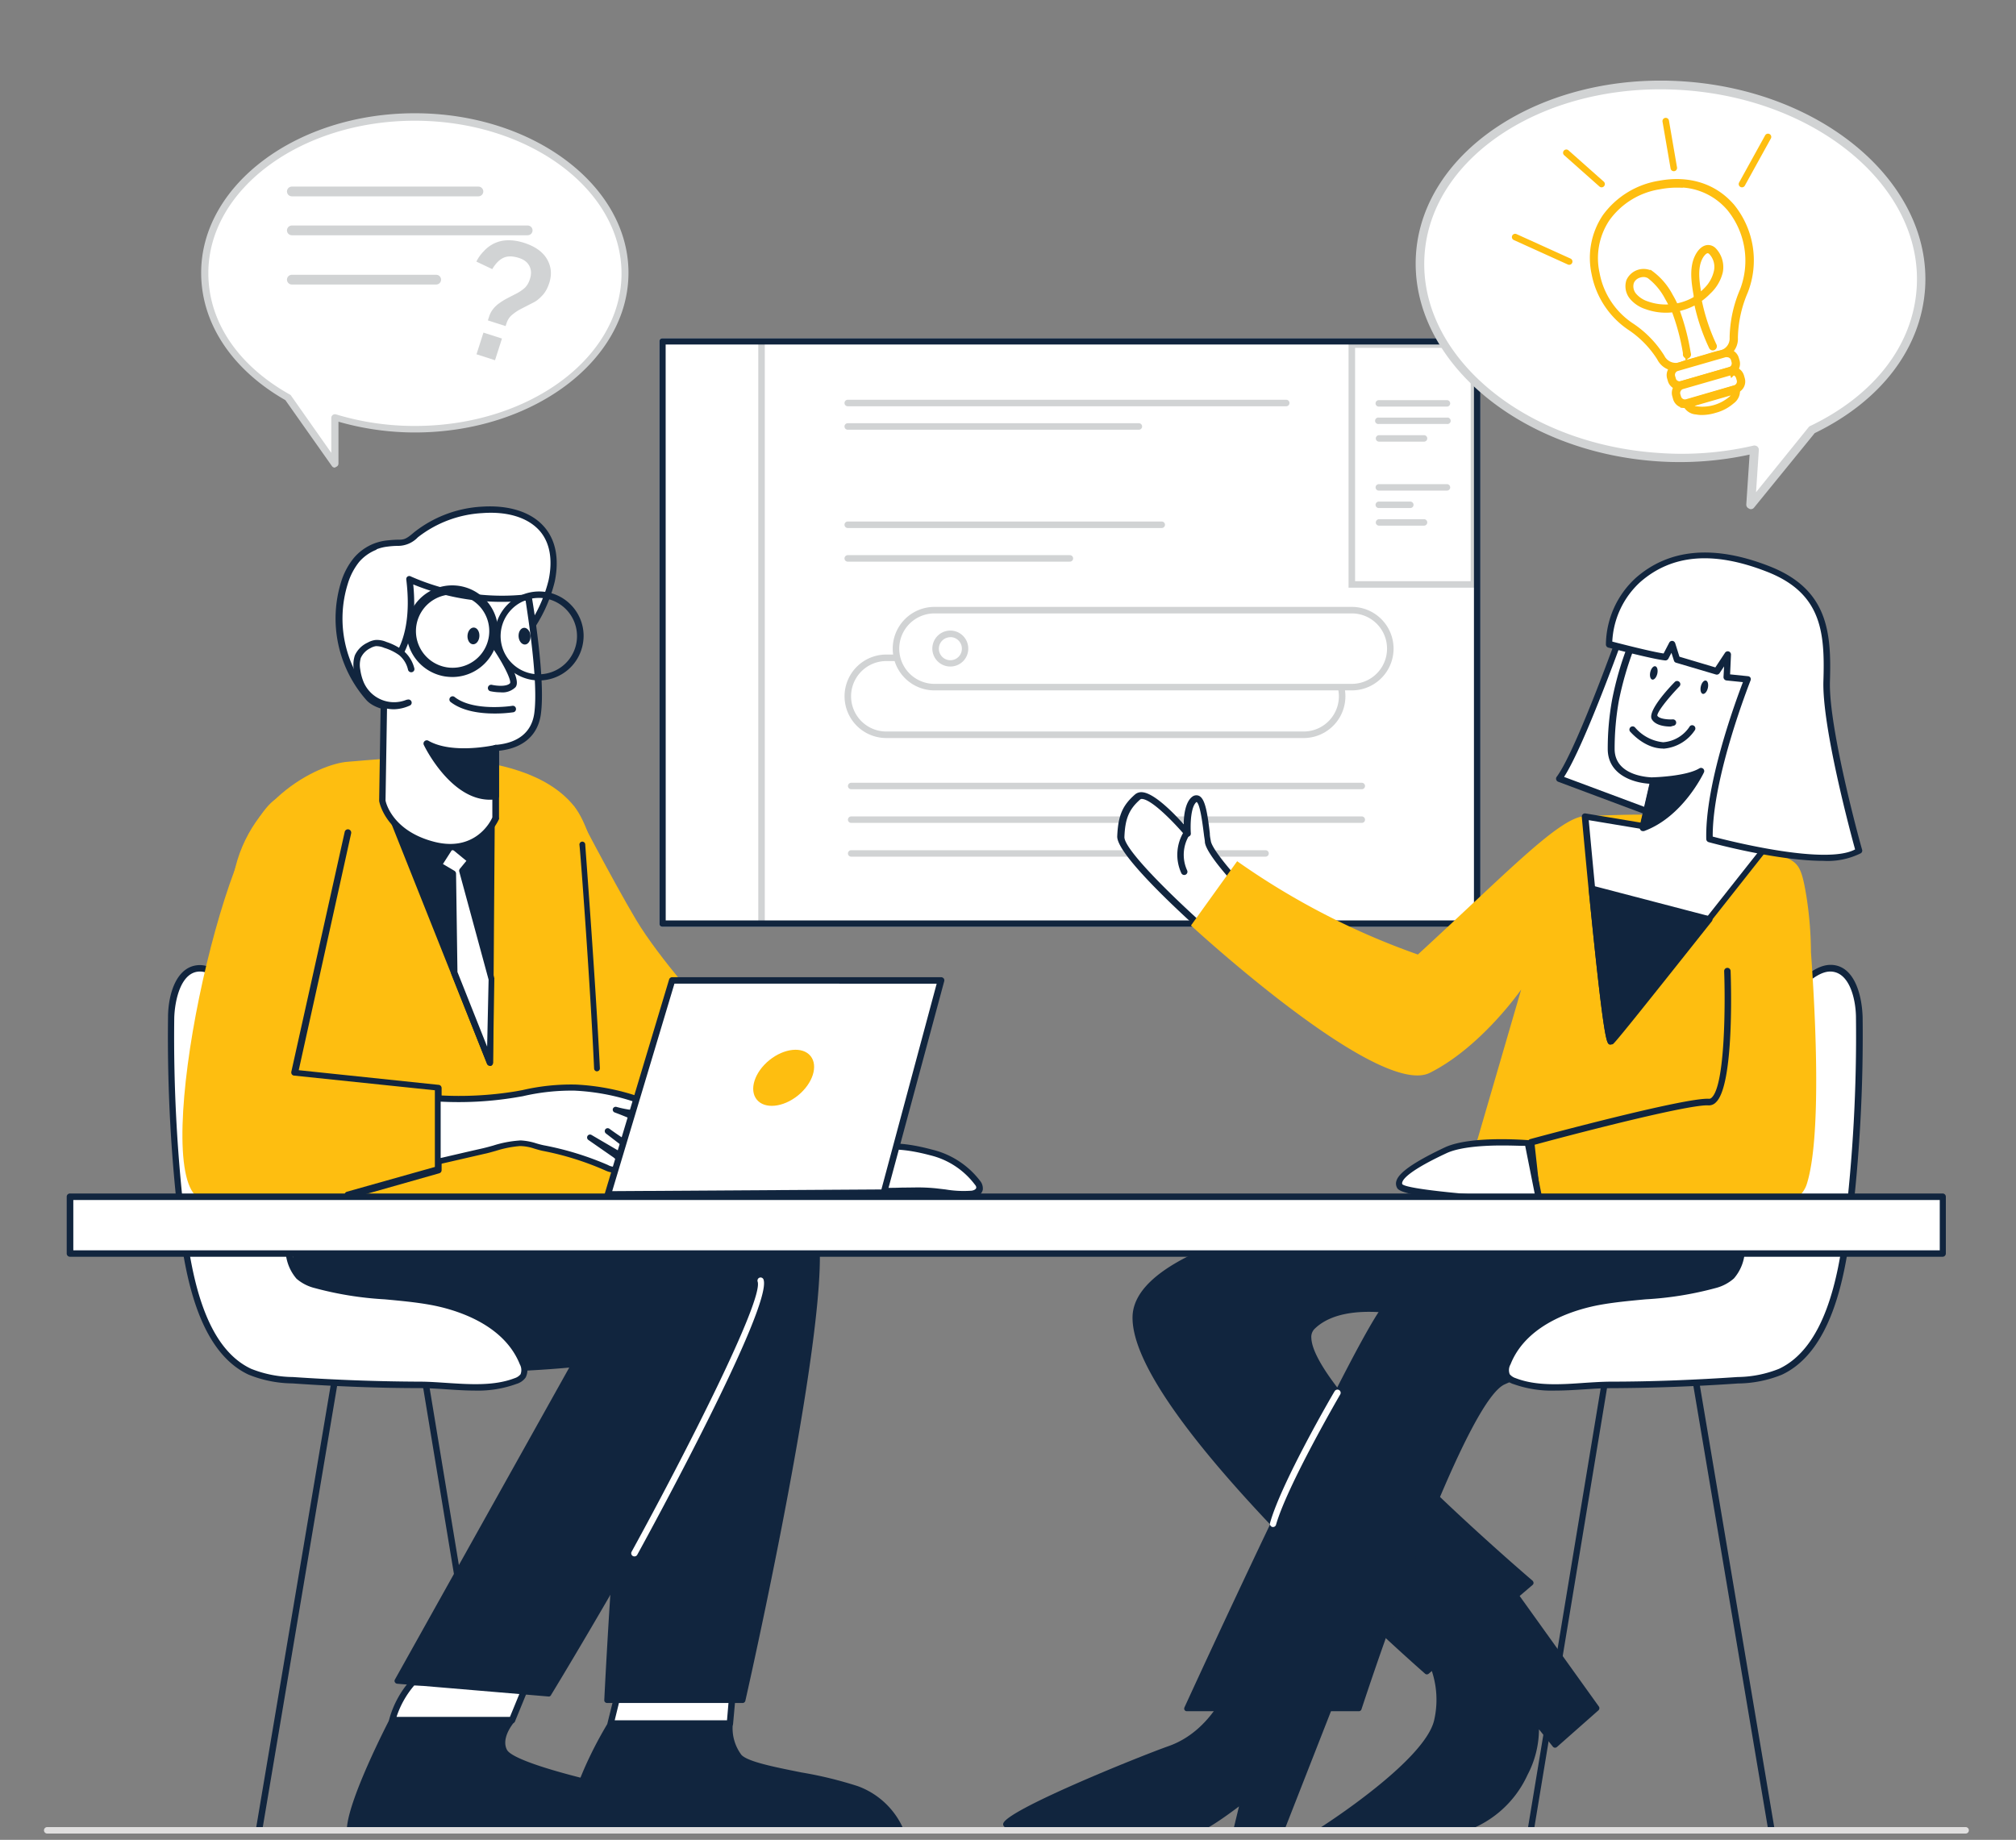 <svg xmlns="http://www.w3.org/2000/svg" fill="none" viewBox="0 0 275 251">
  <rect x="0" y="0" width="275" height="251" fill="#808080" stroke="none"/>
  <g clip-path="url(#q0QawO2kUt9ua)">
    <path d="M201.5 126.45H90.37a.434.434 0 01-.4-.272.434.434 0 01-.03-.168V46.58a.429.429 0 01.43-.44H201.5a.441.441 0 01.44.44V126a.432.432 0 01-.126.318.44.44 0 01-.314.132zm-110.69-.88h-.302V47h.292l.01 78.57z" fill="#fff"/>
    <path d="M201.06 47.01H184.4v32.72h16.66V47.01z" fill="#fff" stroke="#D1D3D4" stroke-width=".89" stroke-miterlimit="10" stroke-linecap="round"/>
    <path d="M103.88 47.01v78.56" stroke="#D1D3D4" stroke-width=".89" stroke-miterlimit="10" stroke-linecap="round"/>
    <path d="M83.32 235.13s-4.8 7.46-5.74 14.57h45.33a10.594 10.594 0 00-6-5.66c-4.54-1.76-14.4-2.57-16-4.39a6.34 6.34 0 01-1.29-4.54l-16.3.02z" fill="#11253E"/>
    <path d="M122.91 250.09H77.58a.384.384 0 01-.299-.128.38.38 0 01-.09-.312C78.13 242.54 83 235 83 234.92a.388.388 0 01.33-.18h16.24a.38.38 0 01.29.13.42.42 0 01.1.3 6.07 6.07 0 001.179 4.24c.88.94 4.57 1.67 8.17 2.39a54.302 54.302 0 017.72 1.88 10.86 10.86 0 016.22 5.88.358.358 0 010 .36.372.372 0 01-.34.17zM78 249.32h44.29a10.37 10.37 0 00-5.53-4.92 53.295 53.295 0 00-7.59-1.84c-4.06-.8-7.57-1.5-8.59-2.64a6.361 6.361 0 01-1.41-4.38H83.53c-.71 1.11-4.53 7.57-5.53 13.78z" fill="#11253E"/>
    <path d="M84.52 230.24l-1.21 4.89H99.6l.52-6.09-15.6 1.2z" fill="#fff"/>
    <path d="M99.57 235.57H83.32a.452.452 0 01-.44-.45v-.1l1.21-4.88a.416.416 0 01.38-.34l15.6-1.2a.447.447 0 01.452.291.45.45 0 01.028.189l-.55 6.08a.449.449 0 01-.43.41zm-15.72-.88h15.32l.44-5.18-14.77 1.14-.99 4.04zm-15.7 15.45a.45.45 0 01-.44-.37L57.19 186.1a.431.431 0 01.35-.5.411.411 0 01.323.064.413.413 0 01.178.276l10.52 63.68a.426.426 0 01-.075.326.426.426 0 01-.286.174l-.05.02zm-32.82 0h-.07a.425.425 0 01-.37-.49L45.61 186a.461.461 0 01.51-.36.432.432 0 01.36.49l-10.72 63.64a.448.448 0 01-.43.37z" fill="#11253E"/>
    <path d="M98 172.35s7.95-9.41 12.55-5.82c4.6 3.59-9.26 65.4-9.26 65.4H82.82s1.88-38.29 4.1-45.61C89.14 179 98 172.35 98 172.35z" fill="#11253E"/>
    <path d="M101.33 232.33H82.82a.403.403 0 01-.29-.12.363.363 0 01-.1-.28c.07-1.57 1.91-38.43 4.12-45.69 2.21-7.26 10.52-13.62 11.23-14.16.61-.72 8.3-9.53 13-5.84 4.7 3.69-7.67 59.43-9.1 65.76a.399.399 0 01-.35.33zm-18.09-.77H101c5.55-24.76 12.59-62.2 9.36-64.71-4.26-3.32-11.94 5.68-12 5.77l-.06.06c-.09.06-8.82 6.68-11 13.77-2.08 6.77-3.88 41-4.09 45.09l.03.02z" fill="#11253E"/>
    <path d="M56.3 229.51a12.898 12.898 0 00-2.78 5.16h16.34l2.14-5.16H56.3z" fill="#fff"/>
    <path d="M69.86 235.11H53.52a.444.444 0 01-.34-.17.476.476 0 01-.09-.37 13.306 13.306 0 012.91-5.36.44.44 0 01.33-.14H72a.445.445 0 01.37.19.43.43 0 010 .41l-2.12 5.17a.433.433 0 01-.39.27zm-15.78-.88h15.48l1.76-4.29H56.5a12.557 12.557 0 00-2.41 4.29h-.01z" fill="#11253E"/>
    <path d="M40.22 172s-.63 6.88 6.57 11.76 31.57 2.32 31.57 2.32l-24.13 43.25L74.91 231s29.29-48.3 28.87-56.35c-.42-8.05-12.5-9.54-12.5-9.54H42.45L40.22 172z" fill="#11253E"/>
    <path d="M74.9 231.45l-20.72-1.75a.387.387 0 01-.31-.2.352.352 0 010-.37l23.78-42.56c-4.21.39-24.47 2-31.08-2.47-7.31-4.93-6.74-12-6.74-12.11v-.08l2.23-6.91a.389.389 0 01.37-.27h48.81c.56.07 12.45 1.62 12.89 9.9.43 8.08-27.72 54.59-28.94 56.57a.4.4 0 01-.29.25zM54.85 229l19.85 1.62c2.07-3.43 29.08-48.35 28.68-55.92-.4-7.57-12-9.15-12.15-9.17h-48.5l-2.12 6.58c0 .55-.24 6.86 6.4 11.35 7 4.74 31.05 2.29 31.3 2.27a.378.378 0 01.36.17.43.43 0 010 .41L54.85 229z" fill="#11253E"/>
    <path d="M38.19 148.74c.15 1.13.26 2.26.32 3.38.39 6.31-.27 12.73 1 18.93a5.723 5.723 0 001.33 3c.648.579 1.421 1 2.26 1.23 5 1.56 10.45 1.33 15.65 2.26 5.2.93 10.64 3.51 12.6 8.4a1.57 1.57 0 01-.35 2.19 1.45 1.45 0 01-.62.27c-3.93 1.52-8.88.52-13 .5-5.8 0-11.62-.23-17.41-.63a16.29 16.29 0 01-5.81-1.15c-6.74-3.12-8.48-13.32-9.26-19.72a214.008 214.008 0 01-1.55-28.52c0-2.9 1-6.73 3.9-6.75 2.9-.02 6.79 5.18 8.07 7.51a26.51 26.51 0 012.87 9.1z" fill="#fff"/>
    <path d="M64.85 189.71c-1.33 0-2.68-.09-4-.18-1.32-.09-2.41-.15-3.51-.16-5.79 0-11.66-.24-17.44-.64a16.353 16.353 0 01-6-1.2c-6.63-3.11-8.55-13-9.43-20.11a214.932 214.932 0 01-1.55-28.58c0-3.29 1.19-7.14 4.33-7.18 3.41 0 7.32 5.74 8.43 7.74a26.316 26.316 0 012.86 9.27c.15 1.07.27 2.23.34 3.42.14 2.26.14 4.55.15 6.77a63.47 63.47 0 00.81 12.08 5.37 5.37 0 001.21 2.83 5.156 5.156 0 002.13 1.09 45.86 45.86 0 009.39 1.52c2 .18 4.14.37 6.2.73 3.07.56 10.52 2.5 12.93 8.68a2.439 2.439 0 010 2.14 2.348 2.348 0 01-1.25.87 15.327 15.327 0 01-5.6.91zm-37.57-57.17c-2.64 0-3.44 4-3.51 6.31-.119 9.514.4 19.025 1.55 28.47.88 6.94 2.68 16.49 8.94 19.42 1.808.72 3.734 1.1 5.68 1.12 5.77.39 11.61.61 17.38.63 1.15 0 2.33.09 3.59.17 3.21.21 6.51.43 9.28-.64.32-.095.606-.283.82-.54a1.6 1.6 0 00-.1-1.35c-2.3-5.77-9.35-7.61-12.28-8.13-2-.36-4.11-.55-6.14-.74a46.277 46.277 0 01-9.57-1.54 5.993 5.993 0 01-2.47-1.27 6.202 6.202 0 01-1.45-3.28 63.931 63.931 0 01-.81-12.28c0-2.21 0-4.49-.15-6.72-.07-1.17-.18-2.29-.33-3.35a25.589 25.589 0 00-2.77-9c-1.26-2.28-4.94-7.28-7.66-7.28z" fill="#11253E"/>
    <path d="M127 157.22c2.507.6 4.734 2.04 6.31 4.08a1.19 1.19 0 01.31.88c-.1.48-.69.68-1.18.73-1.59.04-3.18-.07-4.75-.33-3.37-.32-6.79.16-10.15-.27-2.91-.37.4-4.87 1.9-5.51 2-.87 5.49-.13 7.56.42z" fill="#fff"/>
    <path d="M131.51 163.41a21.23 21.23 0 01-2.64-.23c-.41-.05-.83-.11-1.25-.14a41.302 41.302 0 00-4.72-.11 38.004 38.004 0 01-5.44-.16 1.548 1.548 0 01-1.52-1.33c-.25-1.75 2.12-4.52 3.3-5 2.05-.88 5.4-.28 7.89.39a11.662 11.662 0 016.55 4.25 1.634 1.634 0 01.38 1.23c-.13.6-.69 1-1.56 1.07-.329.03-.659.04-.99.03zM124.7 162a24.624 24.624 0 013 .12l1.28.15c1.12.19 2.257.25 3.39.18.37 0 .74-.17.79-.38.05-.21-.12-.39-.24-.54a10.805 10.805 0 00-6.06-3.93c-3.32-.88-5.85-1-7.28-.42-1 .43-3 2.93-2.78 4.1 0 .15.07.48.77.58 1.764.178 3.539.232 5.31.16l1.82-.02z" fill="#11253E"/>
    <path d="M42.45 167.11s-12.28-29-10.88-45.49c1-12.23 11.88-17.44 15.91-17.7 3.73-.24 23.56-2.87 30.78 6 7.22 8.87 6.74 55.76 6.74 55.76l-42.55 1.43z" fill="#FEBE10"/>
    <path d="M67.09 111.52l-.25 33.45-14.19-35.7 14.44 2.25z" fill="#11253E"/>
    <path d="M66.85 145.4a.447.447 0 01-.42-.28l-14.21-35.68a.43.43 0 01.06-.44.415.415 0 01.41-.16l14.44 2.25a.43.43 0 01.36.44L67.25 145a.46.46 0 01-.36.43l-.04-.03zm-13.51-35.58l13.08 32.89.23-30.82-13.31-2.07z" fill="#11253E"/>
    <path d="M78.26 109.9s5.35 10.28 8.5 15.57c3.15 5.29 10 12.86 10 12.86s24.24 8.63 24.4 9.09c.16.46-2.3 8.61-2.3 8.61s-25.43-1.83-29.65-3.82c-4.22-1.99-12.75-11.77-12.75-11.77l1.8-30.54z" fill="#FEBE10"/>
    <path d="M61.59 115.21l-1.79 2.81 1.97 1.17.19 13.5 4.88 12.28.25-11.37-4.07-14.8 1.21-1.42-2.64-2.17z" fill="#fff"/>
    <path d="M66.85 145.4a.454.454 0 01-.42-.28l-4.88-12.28a.382.382 0 010-.15l-.19-13.25-1.76-1a.45.45 0 01-.2-.27.45.45 0 01.05-.34l1.76-2.83a.428.428 0 01.29-.19.47.47 0 01.36.1l2.63 2.09a.441.441 0 010 .62l-1.06 1.25 4 14.57a.28.28 0 010 .13L67.25 145a.456.456 0 01-.36.42l-.04-.02zm-4.45-12.8l4.05 10.19.2-9.14-4-14.73a.439.439 0 01.09-.41l.88-1.07-1.92-1.57-1.28 2 1.57.93a.476.476 0 01.22.37l.19 13.43z" fill="#11253E"/>
    <path d="M51.2 74.57a6.1 6.1 0 011.62-.4c2.2-.26 2.24.21 3.94-1.21a16 16 0 019-3.43c6.32-.42 10.92 2.75 9.49 9.64a20.48 20.48 0 01-3.71 7.58c-3.57 5-8.62 9.44-14.71 9.9-1.76.13-5.19 0-6.51-1.48A16.4 16.4 0 0147 79.52a8.999 8.999 0 011.64-3.15 6.11 6.11 0 012.56-1.8z" fill="#fff"/>
    <path d="M55.73 97.16c-1.61 0-4.46-.22-5.76-1.66a16.84 16.84 0 01-3.44-16.11 9.651 9.651 0 011.76-3.3A6.92 6.92 0 0151 74.16a7.187 7.187 0 011.76-.43c.59-.06 1-.09 1.38-.1.93 0 1.18 0 2.33-1a16.37 16.37 0 019.26-3.51c3.73-.24 6.76.74 8.51 2.76 1.57 1.8 2.07 4.38 1.43 7.47a20.08 20.08 0 01-3.78 7.73c-3.11 4.31-8.25 9.56-15 10.08-.15-.03-.56 0-1.16 0zM51.34 75A6 6 0 0049 76.65a8.82 8.82 0 00-1.56 3 15.91 15.91 0 003.25 15.25c1 1.16 3.92 1.5 6.14 1.34 6.43-.49 11.4-5.56 14.38-9.73a19.15 19.15 0 003.63-7.39c.58-2.8.16-5.12-1.23-6.71C72 70.6 69.22 69.74 65.77 70A15.66 15.66 0 0057 73.3a3.74 3.74 0 01-2.82 1.17c-.438.008-.876.041-1.31.1a6 6 0 00-1.51.37l-.02.06z" fill="#11253E"/>
    <path d="M67.63 102.06v9.54a7 7 0 01-8.48 3.67c-6.24-1.6-7-6.08-7-6.08l.28-17.67S57.09 89.1 55.85 79a31.08 31.08 0 0016.26 2.48s1.91 11 1.23 15.91c-.65 4.69-5.62 4.61-5.71 4.67z" fill="#fff"/>
    <path d="M61.41 116a9.89 9.89 0 01-2.36-.31c-6.45-1.64-7.31-6.24-7.33-6.43L52 91.52a.43.43 0 01.23-.38s4.38-2.46 3.19-12.08a.43.43 0 01.18-.41.43.43 0 01.46 0 30.799 30.799 0 0016 2.41.45.45 0 01.48.36c.08.45 1.91 11.17 1.24 16-.39 2.88-2.42 4.66-5.71 5v9.15a.25.25 0 010 .17 7.425 7.425 0 01-6.66 4.26zm-8.54-24.22l-.28 17.42c0 .09.8 4.15 6.68 5.65 5.47 1.38 7.63-2.69 7.89-3.34v-9.45a.418.418 0 01.17-.34.639.639 0 01.4-.11c3-.28 4.8-1.76 5.15-4.3.58-4.22-.88-13.31-1.18-15.37a31.79 31.79 0 01-15.33-2.21c.84 8.5-2.56 11.41-3.5 12.05z" fill="#11253E"/>
    <path d="M56.1 91.26a4.08 4.08 0 00-1.36-2.2 6.86 6.86 0 00-2.18-1.13 3.14 3.14 0 00-1.32-.26 2.47 2.47 0 00-.87.32 3.18 3.18 0 00-1.54 1.57 3.71 3.71 0 00-.09 1.75c.065.65.216 1.29.45 1.9a5 5 0 006.49 2.66" fill="#fff"/>
    <path d="M53.76 96.76a5.42 5.42 0 01-5-3.34 7.856 7.856 0 01-.49-2 4.191 4.191 0 01.13-2 3.51 3.51 0 011.75-1.75 2.9 2.9 0 011.06-.36 3.25 3.25 0 011.51.27 7.81 7.81 0 012.32 1.21 4.548 4.548 0 011.48 2.39.43.43 0 01-.32.52.45.45 0 01-.54-.32 3.61 3.61 0 00-1.21-2 6.866 6.866 0 00-2.05-1 2.708 2.708 0 00-1.12-.23 2.06 2.06 0 00-.73.26 2.75 2.75 0 00-1.33 1.34 3.372 3.372 0 00-.08 1.58c.078.573.226 1.133.44 1.67a4.512 4.512 0 005.89 2.46h.07a.45.45 0 01.58.23.428.428 0 01-.23.57 5.52 5.52 0 01-2.13.5z" fill="#11253E"/>
    <path d="M67.27 87.81s3.4 4.82 2.64 5.69c-.76.87-3 .36-3 .36" fill="#fff"/>
    <path d="M68.29 94.45a7.057 7.057 0 01-1.44-.16.45.45 0 01.21-.87c.75.17 2.09.27 2.52-.22.19-.43-1-2.85-2.63-5.15a.44.44 0 01.72-.5c1.34 1.9 3.51 5.26 2.63 6.22a2.53 2.53 0 01-2.01.68zm-2.899-7.644c.039-.629-.291-1.16-.738-1.188-.447-.028-.84.46-.879 1.088-.038.628.292 1.16.739 1.188.446.027.84-.46.878-1.088zm6.241 1.119c.446-.031.772-.566.728-1.194-.044-.628-.442-1.111-.888-1.08-.446.031-.772.566-.728 1.194.044.628.442 1.112.888 1.08zM67.43 97.34c-1.87 0-4.34-.29-6-1.6a.44.44 0 01.55-.68c2.58 2.07 7.9 1.24 7.9 1.23a.43.43 0 01.5.37.438.438 0 01-.36.51c-.858.12-1.724.177-2.59.17z" fill="#11253E"/>
    <path d="M73.54 92.83a6.07 6.07 0 116.07-6.07c-.002.335-.032.67-.09 1a6.07 6.07 0 01-5.98 5.07zm0-11.26a5.21 5.21 0 10.87.08 4.276 4.276 0 00-.87-.08z" fill="#11253E"/>
    <path d="M61.75 92.36a7.462 7.462 0 01-1.06-.08 6.25 6.25 0 111.07.08h-.01zm0-11.26a5 5 0 10.88.08 5.497 5.497 0 00-.91-.08h.03zm5.88 20.96s-5.93 1.38-9.43-.62c0 0 3.87 8 9.43 7.16v-6.54z" fill="#11253E"/>
    <path d="M66.81 109.1c-5.32 0-8.85-7.15-9-7.48a.428.428 0 01.1-.5.442.442 0 01.52-.07c3.3 1.9 9.07.6 9.12.58a.438.438 0 01.52.33.38.38 0 010 .1v6.54a.421.421 0 01-.37.43 5.204 5.204 0 01-.89.07zm-7.58-6.73c1.25 2 4.23 6.14 8 5.84v-5.61c-1.4.25-5.08.81-8-.23z" fill="#11253E"/>
    <path d="M37.64 109c-7.35 4.66-17 49.48-10.74 54.31 9.79 7.55 37.33-7.38 37.33-7.38l-2.78-13.15s-21.92.6-22.22-3.9c-.3-4.5 12.74-25.32 11-28.43-1.74-3.11-12.59-1.45-12.59-1.45z" fill="#FEBE10"/>
    <path d="M47.44 163.44a.409.409 0 01-.42-.31.44.44 0 01.3-.55l12-3.38v-10.46l-19.19-2a.44.44 0 01-.32-.17.5.5 0 01-.07-.36l7.28-32.72a.446.446 0 01.364-.345.454.454 0 01.176.005.46.46 0 01.34.54L40.75 146l19.1 2a.439.439 0 01.39.44v11.2a.44.44 0 01-.31.42l-12.37 3.51a.275.275 0 01-.12-.13z" fill="#11253E"/>
    <path d="M94.31 157.51c-.2.45-.87.32-1.3.12l-6.27-2.87a19.01 19.01 0 014 2.63c.24.2.5.47.43.78-.12.53-.88.43-1.38.19a44.84 44.84 0 01-6.87-4.08l4.83 3.72a.739.739 0 01-.74.74 2.16 2.16 0 01-1.12-.39l-5.36-3.18 3.37 2.35c.52.37 1.13 1 .87 1.56-.26.56-1.34.49-2 .17a40.913 40.913 0 00-8.67-2.63 14.448 14.448 0 00-3.2-.66 29.56 29.56 0 00-4.96 1.04l-6.14 1.41v-8.61c3.519.201 7.05.02 10.53-.54a33.73 33.73 0 018.13-.94A31.233 31.233 0 0189 150.75c.13.059.248.14.35.24.32.46-.44.88-1 .88a14.801 14.801 0 01-4.29-.54 40.803 40.803 0 019.69 5.16c.33.26.7.66.56 1.02z" fill="#fff"/>
    <path d="M83.9 160a3.472 3.472 0 01-1.35-.33A39.704 39.704 0 0074 157c-.37-.08-.73-.19-1.08-.29a6.431 6.431 0 00-2-.36 14.854 14.854 0 00-3.3.66c-.52.14-1 .29-1.54.4l-6.08 1.4a.421.421 0 01-.37-.07.398.398 0 01-.17-.3v-8.61a.397.397 0 01.41-.4c3.49.201 6.99.02 10.44-.54l.94-.17a29.28 29.28 0 017.28-.76c3.665.175 7.27.994 10.65 2.42.202.081.381.212.52.38a.75.75 0 01.06.8 1.713 1.713 0 01-1.37.74h-1a41.402 41.402 0 016.61 3.89c.65.46.88 1 .68 1.5a1.004 1.004 0 01-.93.53 2.36 2.36 0 01-.87-.21l-1.88-.88a1.21 1.21 0 01.51 1.14.88.88 0 01-.46.59 1.852 1.852 0 01-.754.088 1.857 1.857 0 01-.726-.218c-.46-.23-.93-.47-1.38-.72a1 1 0 01-.24.62 1.34 1.34 0 01-.88.44 2.652 2.652 0 01-1.33-.45l-.61-.36a1.169 1.169 0 010 1 1.125 1.125 0 01-.64.61 1.687 1.687 0 01-.59.13zM71 155.58a8.329 8.329 0 012.15.4c.33.1.67.19 1 .26a41.196 41.196 0 018.77 2.69 1.93 1.93 0 001.31.22.27.27 0 00.19-.18c.18-.39-.52-.88-.73-1.07l-1.44-1-2-1.39a.41.41 0 01-.1-.55.398.398 0 01.53-.13L86.1 158c.247.209.557.329.88.34a.493.493 0 00.32-.14l-4.65-3.57a.41.41 0 01-.07-.57.402.402 0 01.55-.07 45.935 45.935 0 006.8 4.11c.236.134.514.177.78.12 0-.07 0-.18-.26-.43a19.645 19.645 0 00-3.92-2.63.4.4 0 01-.17-.53.39.39 0 01.52-.19l2.7 1.23 3.57 1.63c.18.093.378.147.58.16.16 0 .18 0 .19-.07 0-.07-.09-.28-.41-.51a40.783 40.783 0 00-9.65-5.11.408.408 0 01-.26-.5.408.408 0 01.5-.26c1.36.381 2.768.559 4.18.53a.879.879 0 00.67-.3l-.19-.08a30.268 30.268 0 00-10.36-2.37 29.214 29.214 0 00-7.09.76l-1 .17c-3.37.555-6.79.746-10.2.57v7.69c1.91-.44 3.77-.88 5.64-1.3.48-.11 1-.25 1.5-.39 1.138-.369 2.317-.6 3.51-.69l.24-.02zm10.44-9.42a.402.402 0 01-.4-.39c-.55-12.05-1.93-30.33-2-30.52a.402.402 0 01.36-.43.403.403 0 01.43.36c0 .19 1.4 18.49 2 30.55a.402.402 0 01-.228.382.382.382 0 01-.152.038l-.01.01zm120.06-19.71H90.37a.434.434 0 01-.4-.272.434.434 0 01-.03-.168V46.58a.429.429 0 01.43-.44H201.5a.441.441 0 01.44.44V126a.432.432 0 01-.126.318.44.44 0 01-.314.132zm-110.69-.88h110.25V47H90.8l.01 78.57z" fill="#11253E"/>
    <path d="M117.15 87.76a2.01 2.01 0 100-4.02 2.01 2.01 0 000 4.02zm10.39-16.61a2.01 2.01 0 100-4.02 2.01 2.01 0 000 4.02zm32.94-10.96a2.01 2.01 0 100-4.02 2.01 2.01 0 000 4.02zm14.97 41.69a2.01 2.01 0 10.001-4.019 2.01 2.01 0 00-.001 4.019zm-31.58-9.38a2.01 2.01 0 100-4.02 2.01 2.01 0 000 4.02z" fill="#fff"/>
    <path d="M197.38 55.47h-9.3a.438.438 0 01-.44-.44.438.438 0 01.44-.44h9.3a.441.441 0 01.311.751.442.442 0 01-.311.13zm0 2.37h-9.3a.438.438 0 01-.506-.435.447.447 0 01.153-.334.442.442 0 01.353-.1h9.3a.442.442 0 01.507.434.435.435 0 01-.319.423.442.442 0 01-.188.012zm-3.13 2.41h-6.14a.438.438 0 01-.308-.748.45.45 0 01.308-.132h6.14a.438.438 0 01.44.44.438.438 0 01-.44.44zm3.13 6.68h-9.3a.438.438 0 01-.309-.748.452.452 0 01.309-.132h9.3a.442.442 0 01.44.44.442.442 0 01-.44.44zm-5 2.38h-4.3a.438.438 0 01-.44-.44.438.438 0 01.44-.44h4.3a.442.442 0 01.44.44.443.443 0 01-.44.44zm1.87 2.4h-6.14a.438.438 0 01-.44-.44.462.462 0 01.44-.44h6.14a.438.438 0 01.44.44.438.438 0 01-.44.44zm-8.49 35.96h-69.65a.436.436 0 01-.311-.129.436.436 0 010-.622.436.436 0 01.311-.129h69.65c.117 0 .229.046.311.129a.436.436 0 010 .622.436.436 0 01-.311.129zm0 4.59h-69.65a.438.438 0 01-.311-.751.436.436 0 01.311-.129h69.65c.117 0 .229.046.311.129a.436.436 0 01.129.311.43.43 0 01-.44.44zm-13.13 4.61h-56.52a.436.436 0 01-.311-.129.436.436 0 010-.622.436.436 0 01.311-.129h56.52c.117 0 .229.046.311.129a.436.436 0 010 .622.436.436 0 01-.311.129z" fill="#D1D3D4"/>
    <path d="M208.81 250.14h-.07a.443.443 0 01-.36-.5L218.91 186a.43.43 0 01.48-.36.422.422 0 01.36.47l-10.53 63.68a.439.439 0 01-.41.35zm32.84 0a.432.432 0 01-.43-.37l-10.73-63.67a.428.428 0 01.36-.5.45.45 0 01.51.35l10.72 63.67a.433.433 0 01-.074.33.446.446 0 01-.286.18l-.07.01z" fill="#11253E"/>
    <path d="M194.19 224.73a13.281 13.281 0 011.85 9.94c-1.2 5.82-15.78 15-15.78 15H199a14.233 14.233 0 009-7.71c2.91-6.35.8-8.06.8-8.06l3.32 4.11 5.65-5-11.71-16.34-11.87 8.06z" fill="#11253E"/>
    <path d="M180.26 250.09a.377.377 0 01-.37-.28.377.377 0 01.16-.44c.15-.09 14.44-9.18 15.6-14.78a12.45 12.45 0 00-1.58-9.28 2.701 2.701 0 01-.25-.48.42.42 0 01.15-.45l11.89-8a.368.368 0 01.283-.065.389.389 0 01.247.155l11.71 16.34a.4.4 0 01-.06.52l-5.66 5a.422.422 0 01-.28.1.4.4 0 01-.27-.14l-1.9-2.37a13.47 13.47 0 01-1.57 6.23 14.472 14.472 0 01-9.3 7.93l-18.8.01zm1.29-.77H199a14.09 14.09 0 008.68-7.5c2.19-4.75 1.46-6.76 1.07-7.38l-.22-.27a.378.378 0 010-.54.387.387 0 01.5 0c.123.102.225.228.3.37l2.82 3.5 5.08-4.48L206 217.24l-11.29 7.6.05.08a13.376 13.376 0 011.65 9.8c-1 5.06-11.4 12.3-14.85 14.6h-.01zm.29-17.62l-7.07 18h-6.14l1-4.28s-5.48 4.46-6.85 4.28c-1.37-.18-25.54.35-25.54-.87s16-8 22.31-10.28c6.31-2.28 8.54-8.92 8.54-8.92l13.75 2.07z" fill="#11253E"/>
    <path d="M162.82 250.09h-.1c-.35-.05-2.55-.05-5.32 0-12.65 0-19.65-.1-20.4-.88a.445.445 0 01-.16-.36c0-1.75 18.76-9.3 22.57-10.64 6.05-2.14 8.28-8.61 8.3-8.68a.384.384 0 01.43-.25l13.77 2.05a.367.367 0 01.275.194.362.362 0 01-.005.336l-7.05 18a.386.386 0 01-.36.25h-6.14a.391.391 0 01-.39-.39.272.272 0 010-.09l.77-3.19c-1.7 1.27-4.92 3.65-6.19 3.65zm-2.84-.83c1.64 0 2.56 0 2.83.05.82.13 4.34-2.4 6.56-4.2a.388.388 0 01.46 0 .41.41 0 01.17.42l-.88 3.8h5.42l6.8-17.3-13-1.94c-.53 1.38-3 6.84-8.67 8.85-6.52 2.3-20.17 8.24-21.92 9.82 2 .58 13.82.56 19.64.54l2.59-.04zm48.83-87.72s-53.49 4.68-53.93 18.05c-.44 13.37 39.77 48.41 39.77 48.41l14.16-12.11s-34.93-29.7-29.81-34.84c5.12-5.14 17.93-.73 17.93-.73l11.88-18.78z" fill="#11253E"/>
    <path d="M194.65 228.43a.402.402 0 01-.26-.1c-.1-.09-10.17-8.9-20.06-19.23-13.34-13.94-20-23.87-19.84-29.52.43-13.56 52.09-18.23 54.3-18.42a.348.348 0 01.35.19.357.357 0 010 .4l-11.86 18.78a.386.386 0 01-.46.15c-.12 0-12.61-4.26-17.54.65a1.572 1.572 0 00-.4 1.22c.31 7.59 29.87 32.84 30.17 33.09a.49.49 0 01.14.3.368.368 0 01-.14.29l-14.17 12.11a.494.494 0 01-.23.09zM208.07 162c-6.59.64-52.43 5.59-52.81 17.61-.38 12.48 36 44.92 39.39 47.92l13.57-11.6c-3.5-3-29.81-25.8-30.09-33.33a2.306 2.306 0 01.62-1.79c4.88-4.88 16-1.58 18-.93L208.07 162z" fill="#11253E"/>
    <path d="M241 167.38s-3.21 11.87-8.5 13.24c-5.29 1.37-21.39 5.14-27.4 7.9-6.01 2.76-19.72 44.56-19.72 44.56H161.9s21.32-46.49 26.8-54.38c5.48-7.89 16.41-15.41 16.41-15.41l35.89 4.09z" fill="#11253E"/>
    <path d="M185.39 233.45H161.9a.374.374 0 01-.32-.17.399.399 0 010-.37c.87-1.9 21.39-46.63 26.83-54.45 5.44-7.82 16.4-15.41 16.48-15.51a.347.347 0 01.26-.06l35.9 4.11a.373.373 0 01.28.17.399.399 0 010 .32c-.14.49-3.33 12.09-8.77 13.5l-3.45.88c-7.07 1.75-18.91 4.72-23.88 7-4.63 2.12-14.79 29.93-19.52 44.34a.376.376 0 01-.32.24zm-22.88-.77h22.6c1.29-3.89 13.93-41.83 19.83-44.53 5.05-2.3 16.92-5.26 24-7l3.45-.88c4.46-1.15 7.46-10.4 8.1-12.53l-35.3-4c-1.2.88-11.11 7.89-16.19 15.22-5.08 7.33-24.09 48.53-26.51 53.78l.02-.06z" fill="#11253E"/>
    <path d="M238.83 148.74c-.16 1.13-.26 2.26-.33 3.38-.38 6.31.27 12.73-1 18.93a5.805 5.805 0 01-1.33 3 5.693 5.693 0 01-2.31 1.2c-5 1.56-10.44 1.33-15.63 2.26-5.19.93-10.66 3.51-12.61 8.4a2.001 2.001 0 00-.07 1.76c.257.329.604.576 1 .71 3.93 1.52 8.87.52 13 .5 5.813 0 11.62-.21 17.42-.63a16.321 16.321 0 005.81-1.16c6.66-3.12 8.4-13.37 9.18-19.77a214.05 214.05 0 001.57-28.52c0-2.89-1-6.72-3.92-6.75-2.92-.03-6.77 5.18-8.06 7.51a26.426 26.426 0 00-2.72 9.18z" fill="#fff"/>
    <path d="M212.12 189.71a15.514 15.514 0 01-5.65-.88 2.308 2.308 0 01-1.25-.88 2.433 2.433 0 010-2.14c2.46-6.13 9.86-8.12 12.93-8.67 2-.37 4.16-.55 6.2-.74a45.374 45.374 0 009.39-1.51 5.156 5.156 0 002.13-1.09 5.411 5.411 0 001.21-2.83c.653-4.002.917-8.057.79-12.11 0-2.21 0-4.5.15-6.76.07-1.18.19-2.34.34-3.42a26.562 26.562 0 012.9-9.31c1.11-2 5-7.74 8.44-7.74 3.14 0 4.29 3.88 4.38 7.18a215.555 215.555 0 01-1.58 28.62c-.87 7.14-2.79 17-9.43 20.11a16.357 16.357 0 01-6 1.2c-5.78.4-11.65.62-17.44.64-1.12 0-2.29.08-3.51.16-1.22.08-2.68.17-4 .17zm27.14-40.91c-.15 1.06-.25 2.18-.32 3.35-.14 2.22-.14 4.5-.15 6.71a63.813 63.813 0 01-.82 12.27 6.122 6.122 0 01-1.45 3.28 6 6 0 01-2.49 1.31 46.182 46.182 0 01-9.56 1.54c-2 .19-4.12.38-6.14.74-2.92.52-10 2.36-12.28 8.13a1.554 1.554 0 00-.11 1.35c.219.255.507.443.83.54 2.76 1.07 6.08.87 9.28.64 1.25-.08 2.43-.16 3.58-.17 5.77 0 11.62-.24 17.39-.63a15.676 15.676 0 005.65-1.12c6.25-2.93 8.1-12.48 8.94-19.42a214.987 214.987 0 001.56-28.47c0-2.33-.8-6.29-3.51-6.31-2.74 0-6.41 5-7.66 7.29a25.447 25.447 0 00-2.77 9l.03-.03z" fill="#11253E"/>
    <path d="M222.25 83.36s-6.61 18.88-9.54 22.8l17.12 6.42 3.22-30.48-10.8 1.26z" fill="#fff"/>
    <path d="M229.83 113.06h-.15l-17.13-6.41a.45.45 0 01-.26-.58.51.51 0 01.06-.1c2.87-3.84 9.42-22.52 9.48-22.71a.462.462 0 01.37-.29l10.8-1.22a.407.407 0 01.35.12.42.42 0 01.13.36l-3.24 30.42a.446.446 0 01-.21.32.401.401 0 01-.2.09zM213.38 106l16.08 6 3.1-29.36-10 1.13c-.81 2.27-6.29 17.69-9.19 22.19l.01.04z" fill="#11253E"/>
    <path d="M168.76 120.44s-3.84-4.16-4.08-5.65c-.24-1.49-.55-6.69-1.81-5.78-1.26.91-1 4.63-1 4.63s-5.26-6.28-6.78-4.94c-1.52 1.34-2.18 2.63-2.29 5.41-.11 2.78 13.11 14.23 13.11 14.23" fill="#fff"/>
    <path d="M165.94 128.78a.49.49 0 01-.29-.11c-1.37-1.19-13.37-11.72-13.25-14.58.12-2.86.74-4.23 2.43-5.71a1.322 1.322 0 011-.3c1.62.13 4.29 2.85 5.64 4.38 0-1.25.23-3.09 1.18-3.78a.905.905 0 01.88-.12c.81.36 1.14 2 1.5 5.11 0 .44.1.82.14 1.08.16 1 2.52 3.85 4 5.42a.44.44 0 01-.14.714.423.423 0 01-.33 0 .442.442 0 01-.14-.094c-.41-.43-4-4.29-4.2-5.87 0-.27-.09-.67-.14-1.12-.13-1-.49-4.14-1-4.39-.77.59-.87 2.93-.78 4.27a.42.42 0 01-.27.44.422.422 0 01-.5-.12c-1.12-1.34-4.38-4.85-5.85-5a.356.356 0 00-.3.08c-1.51 1.32-2.05 2.63-2.14 5.1-.07 1.84 7.89 9.49 13 13.87a.447.447 0 010 .63.483.483 0 01-.44.1z" fill="#11253E"/>
    <path d="M161.54 119.37a.44.44 0 01-.4-.26 5.996 5.996 0 01.4-5.73.448.448 0 01.62-.1.442.442 0 01.1.61 5.111 5.111 0 00-.32 4.86.442.442 0 01-.22.58.594.594 0 01-.18.04z" fill="#11253E"/>
    <path d="M246.46 161.54c-.56 1.75-2.32 2.89-4.82 3.61-.39 1.43-.63 2.23-.63 2.23l-41.56-4.76L207.5 135s-5.44 7.85-12.46 11.36c-7.02 3.51-32.58-20.1-32.58-20.1l6.3-8.77a100.958 100.958 0 0024.65 12.73c12.19-11.19 19.34-18.75 22.8-18.88 9.37-.35 17.19-.84 24.77 4.13 4 2.63 4.52 1.09 5.45 6.94.38 2.439.58 4.902.6 7.37v.11c.69 9.54 1.41 25.41-.57 31.65z" fill="#FEBE10"/>
    <path d="M236.56 114.75l4.45.74-7.84 9.91c-5.89 7.43-13 16.35-13.39 16.66-.39.31-1.7-11.73-2.63-20.83-.53-5.46-.94-9.85-.94-9.85l7.9 1.32 1.42-6.2s-5.72.06-5.8-4.25a37.262 37.262 0 01.59-6.75c.62-3.73 2.38-7.63 3.51-11.29a9.861 9.861 0 013.16.1s2.3.34 1.83-.39c.34.08 5.89 1.66 12.17 3-1.17 5.58-2.08 11.91-2.18 12.57l-2.25 15.26z" fill="#fff"/>
    <path d="M219.72 142.49a.327.327 0 01-.17 0c-.4-.17-.78-.34-2.85-21.19-.53-5.47-.93-9.86-.93-9.86a.462.462 0 01.14-.36.446.446 0 01.36-.11l7.51 1.25 1.22-5.3c-2.21-.13-5.63-1.21-5.69-4.66-.01-2.29.191-4.577.6-6.83a44.417 44.417 0 012.15-7.43c.46-1.31.94-2.63 1.33-4a.416.416 0 01.35-.3 10.146 10.146 0 013.3.1c.437.07.88.09 1.32.06 0-.1.031-.199.09-.28a.403.403 0 01.45-.17l.37.1c4.18 1.14 8.15 2.11 11.79 2.85a.441.441 0 01.34.52c-1 4.6-1.75 9.75-2.16 12.41l-2.22 15 4 .68a.453.453 0 01.34.27.422.422 0 01-.07.43l-7.82 9.91c-10.82 13.64-13.15 16.51-13.48 16.73a.497.497 0 01-.27.18zm-3-30.6c.12 1.35.46 5 .87 9.28 1.38 13.93 2 18.6 2.33 20.06 1.94-2.31 9.76-12.15 12.89-16.1l7.37-9.33-3.71-.62a.423.423 0 01-.285-.174.428.428 0 01-.075-.326l2.28-15.46c.38-2.63 1.14-7.51 2.07-12-3.5-.74-7.29-1.66-11.27-2.75v.06c-.43.45-1.75.3-2.23.21a9.467 9.467 0 00-2.76-.14c-.37 1.22-.82 2.49-1.25 3.72a44.817 44.817 0 00-2.12 7.26 37.361 37.361 0 00-.58 6.66c.07 3.82 5.13 3.82 5.36 3.82a.54.54 0 01.34.16.478.478 0 01.09.37l-1.43 6.2a.436.436 0 01-.5.33l-7.39-1.23z" fill="#11253E"/>
    <path d="M227.89 99.12c-.65 0-2.06-.11-2.57-1-.51-.89 1.38-3.29 3.14-5.09a.44.44 0 01.62 0 .432.432 0 01.098.479.432.432 0 01-.098.141c-1.69 1.75-3.1 3.6-3 4 .28.45 1.54.53 2.1.49a.44.44 0 01.05.88l-.34.1zm-1.821-7.208c.115-.5-.006-.956-.27-1.016-.263-.06-.57.296-.685.796-.115.501.005.956.269 1.017.264.06.571-.297.686-.797zm6.895 1.95c.115-.5-.005-.956-.269-1.016-.264-.061-.571.296-.686.796-.115.5.006.956.269 1.016.264.06.571-.296.686-.796z" fill="#11253E"/>
    <path d="M227.17 89.66l.87-1.75.65 2.08 5.44 1.61 1.54-2.22-.16 3 2.86.3s-5.39 13.44-5.19 21.79c0 0 16.17 4.46 20.37 1.57 0 0-4.6-16.54-4.39-23.16.21-6.62-.18-12.28-8-15.3-7.82-3.02-13.5-2.08-17.65 1.52a12.175 12.175 0 00-4 8.77s6.02 1.64 7.66 1.79z" fill="#fff"/>
    <path d="M248.71 117.44c-6.27 0-15.13-2.41-15.63-2.55a.45.45 0 01-.33-.41c-.18-7.49 4-18.8 5-21.42l-2.25-.23a.462.462 0 01-.4-.46l.08-1.46-.62.93a.452.452 0 01-.49.18l-5.44-1.61a.416.416 0 01-.29-.29l-.34-1.06-.42.8a.472.472 0 01-.43.24c-1.67-.16-7.52-1.71-7.76-1.75a.452.452 0 01-.33-.41 12.488 12.488 0 014.12-9.14c4.54-3.95 10.63-4.49 18.11-1.58 8.06 3.12 8.54 9 8.33 15.7-.21 6.49 4.33 22.88 4.39 23a.43.43 0 01-.17.48 10.162 10.162 0 01-5.13 1.04zm-15.08-3.31c2.22.59 15.41 3.93 19.42 1.75-.66-2.39-4.52-16.79-4.32-23 .21-6.63-.23-12-7.77-14.91-7.25-2.82-12.89-2.34-17.21 1.43a11.768 11.768 0 00-3.82 8.13c1.2.31 5.35 1.38 7 1.62l.77-1.48a.438.438 0 01.59-.19.51.51 0 01.22.26l.58 1.85 4.9 1.46 1.32-2a.45.45 0 01.61-.13.462.462 0 01.2.4L236 92l2.44.25a.426.426 0 01.34.21.453.453 0 010 .39c-.05.15-5.21 13.13-5.15 21.31v-.03z" fill="#11253E"/>
    <path d="M226.87 102.12c-2.55 0-4.39-2.21-4.49-2.29a.428.428 0 01-.112-.324.443.443 0 01.306-.39.44.44 0 01.476.144 5.808 5.808 0 003.82 2 4.735 4.735 0 003.65-2.2.436.436 0 01.572-.032.442.442 0 01.118.562 5.676 5.676 0 01-4.33 2.55l-.01-.02zm-1.28 4.36s4.51-.11 6.44-1.29c0 0-2.78 5.91-7.9 7.76l1.46-6.47z" fill="#11253E"/>
    <path d="M224.11 113.38a.339.339 0 01-.29-.11.42.42 0 01-.13-.42l1.48-6.46a.442.442 0 01.41-.35s4.43-.12 6.23-1.22a.443.443 0 01.52.05.436.436 0 01.1.51c-.12.24-2.91 6.08-8.17 8a.379.379 0 01-.15 0zm1.89-6.48l-1.23 5.33a15.691 15.691 0 006.23-6.14 21.268 21.268 0 01-5.09.83l.09-.02zm6 59.46a165.47 165.47 0 01-22.34-1.88.444.444 0 01-.247-.13.443.443 0 01-.123-.25l-.87-8.23a.436.436 0 01.31-.47c.88-.24 21.14-5.71 24.39-5.5a.498.498 0 00.38-.17c1.85-1.76 1.85-13.06 1.69-17.25 0-.117.046-.229.129-.311a.436.436 0 01.622 0 .44.44 0 01.129.311c.06 1.57.5 15.53-2 17.9a1.32 1.32 0 01-1 .42c-2.42-.18-16.38 3.38-23.73 5.37l.83 7.53c2.7.41 21.33 3.11 31.42 1.05a.44.44 0 01.52.34.44.44 0 01-.32.52c-3.231.571-6.51.823-9.79.75zm1.17-40.96c-5.89 7.43-13 16.35-13.39 16.66-.39.31-1.7-11.73-2.63-20.83l16.02 4.17z" fill="#11253E"/>
    <path d="M219.72 142.48a.248.248 0 01-.17 0c-.4-.17-.78-.33-2.84-21.19a.415.415 0 01.03-.203.426.426 0 01.309-.26.443.443 0 01.211.003l16 4.18a.45.45 0 01.31.29.407.407 0 01-.08.41c-10.81 13.63-13.15 16.5-13.47 16.73a.485.485 0 01-.3.04zm-2-20.65c1.33 13.45 2 18 2.26 19.43 1.86-2.2 9.12-11.34 12.48-15.57l-14.74-3.86z" fill="#11253E"/>
    <path d="M208.45 156s-7.73-.65-11.21 1c-3.48 1.65-7.08 3.64-6.28 4.95.8 1.31 19.11 2.19 19.11 2.19l-1.62-8.14z" fill="#fff"/>
    <path d="M210.07 164.51c-5.57-.27-18.63-1-19.46-2.4a1.19 1.19 0 01-.13-1c.23-.74 1.16-2 6.59-4.57 3.51-1.65 11.12-1 11.4-1a.42.42 0 01.39.35l1.63 8.12a.418.418 0 01-.174.446.42.42 0 01-.156.064h-.09v-.01zm-5.17-8.24c-2.46 0-5.62.19-7.47 1-5 2.32-6 3.51-6.14 4a.362.362 0 000 .29c.73.69 9.73 1.53 18.2 2l-1.44-7.24c-.51.01-1.71-.05-3.15-.05z" fill="#11253E"/>
    <path d="M265.03 163.27H9.53v7.74h255.5v-7.74z" fill="#fff"/>
    <path d="M265 171.45H9.53a.44.44 0 01-.43-.45v-7.74a.442.442 0 01.43-.44H265a.44.44 0 01.43.44V171a.443.443 0 01-.43.45zm-255-.88h254.6v-6.86H10v6.86z" fill="#11253E"/>
    <path d="M82.95 162.94l8.74-29.19h36.69l-7.78 28.95-37.65.24z" fill="#fff"/>
    <path d="M82.91 163.38a.433.433 0 01-.35-.17.446.446 0 01-.06-.39l8.77-29.19a.44.44 0 01.42-.32h36.69a.477.477 0 01.35.17.438.438 0 01.07.38L121 162.8a.447.447 0 01-.42.33l-37.58.24-.09.01zM92 134.19l-8.49 28.31 36.72-.23 7.54-28.07-35.77-.01z" fill="#11253E"/>
    <path d="M173.7 208.32h-.12a.447.447 0 01-.34-.53c1.51-5.47 8.53-17.54 8.82-18a.447.447 0 01.61-.15.44.44 0 01.15.59c-.07.12-7.25 12.46-8.77 17.82a.43.43 0 01-.139.182.43.43 0 01-.211.088z" fill="#fff"/>
    <path d="M108.851 149.447c2.025-1.642 2.793-4.051 1.715-5.381-1.079-1.33-3.594-1.077-5.619.564-2.025 1.642-2.793 4.051-1.715 5.381 1.079 1.33 3.594 1.077 5.619-.564z" fill="#FEBE10"/>
    <path d="M86.54 212.33a.415.415 0 01-.34-.159.422.422 0 01-.093-.32.433.433 0 01.053-.161c7.36-13.42 18-34.32 17.19-36.84a.44.44 0 01.116-.464.427.427 0 01.612.044.431.431 0 01.082.15c1.2 3.74-15.36 34.12-17.25 37.56a.435.435 0 01-.37.19z" fill="#fff"/>
    <path d="M53.52 234.67s-5.83 11.21-5.83 15H91s1.47-3.83-4.47-5.09c-5.94-1.26-16.66-3.77-17.7-5.71-1.04-1.94 1-4.23 1-4.23l-16.31.03z" fill="#11253E"/>
    <path d="M91 250.09H47.69a.376.376 0 01-.273-.115.371.371 0 01-.107-.275c0-3.87 5.63-14.75 5.87-15.21a.363.363 0 01.34-.2h16.34a.388.388 0 01.35.22.401.401 0 01-.06.42s-1.86 2.11-1 3.78c.67 1.29 7.2 3.35 17.44 5.52 2.27.48 3.79 1.39 4.5 2.7a3.758 3.758 0 01.25 2.9.38.38 0 01-.34.26zm-42.91-.77h42.62a3 3 0 00-.27-2c-.61-1.1-1.94-1.88-4-2.31-7.62-1.61-16.93-3.94-18-5.91-.79-1.5 0-3.14.59-4H53.76c-.76 1.45-5.34 10.52-5.66 14.22h-.01z" fill="#11253E"/>
    <path d="M268.13 250.14H6.44a.438.438 0 01-.44-.44.438.438 0 01.44-.44h261.69c.117 0 .229.046.311.129a.436.436 0 010 .622.436.436 0 01-.311.129z" fill="#E0DFDF"/>
    <path d="M56.58 16c-15.83 0-28.66 9.51-28.66 21.26 0 6.93 4.45 13.09 11.35 17l6.41 9.07V57a37.309 37.309 0 0010.9 1.6c15.83 0 28.68-9.53 28.68-21.29S72.41 16 56.58 16z" fill="#fff"/>
    <path d="M45.68 63.79a.46.46 0 01-.4-.2l-6.35-9c-7.31-4.18-11.49-10.5-11.49-17.37 0-12 13.07-21.77 29.14-21.77s29.15 9.8 29.15 21.77C85.73 49.19 72.66 59 56.58 59a37.828 37.828 0 01-10.41-1.47v5.69a.48.48 0 01-.34.48.529.529 0 01-.15.09zm10.9-47.32c-15.53 0-28.16 9.33-28.16 20.79 0 6.59 4 12.57 11.09 16.55a.548.548 0 01.17.13l5.51 7.84V57a.502.502 0 01.64-.47 36.819 36.819 0 0010.78 1.58c15.54 0 28.17-9.33 28.17-20.8s-12.66-20.84-28.2-20.84z" fill="#D1D3D4"/>
    <path d="M39.81 26.12h25.45m-25.45 5.31h32.17m-32.17 6.72H59.5" stroke="#D1D3D4" stroke-width="1.33" stroke-miterlimit="10" stroke-linecap="round"/>
    <path d="M68.473 46.185l-.947 2.958-2.526-.81.947-2.957 2.526.809zM66.69 43.28c.124-.389.278-.72.49-1.01a3.95 3.95 0 01.715-.747c.256-.203.555-.393.854-.583.291-.169.605-.33.947-.506l.827-.426a5.5 5.5 0 001.038-.715c.305-.283.551-.68.724-1.22.221-.69.193-1.27-.071-1.784-.264-.513-.72-.873-1.411-1.095-.864-.276-1.552-.282-2.108-.032-.556.25-1.074.751-1.545 1.552l-2.17-1.028a5.593 5.593 0 011.03-1.432 4.576 4.576 0 011.407-1.049 4.428 4.428 0 011.802-.422c.674-.023 1.427.076 2.27.346 1.49.477 2.537 1.217 3.123 2.214.585.997.69 2.078.318 3.244-.222.691-.516 1.24-.884 1.645-.369.406-.737.74-1.143.967l-1.74.895a6.48 6.48 0 00-1.294.847c-.383.306-.637.725-.796 1.221l-.103.324-2.418-.775.138-.431z" fill="#D1D3D4"/>
    <path d="M193.74 34.75c-.93 14 13.61 26.36 32.45 27.61a44.06 44.06 0 0013.1-1l-.5 7.56 8.34-10.29c8.52-4.08 14.32-11.05 14.87-19.3.93-14-13.6-26.35-32.44-27.6-18.84-1.25-34.88 9.02-35.82 23.02z" fill="#fff"/>
    <path d="M238.58 69.38a.571.571 0 01-.37-.58l.45-6.78c-4.106.89-8.317 1.2-12.51.92-19.13-1.27-33.91-14-33-28.22.91-14.22 17.32-24.89 36.45-23.62 19.13 1.27 33.92 13.91 33 28.23-.54 8.18-6 15.36-15.06 19.76l-8.27 10.16a.548.548 0 01-.49.21.381.381 0 01-.2-.08zm-44.26-34.59c-.91 13.65 13.39 25.75 31.88 27a43.379 43.379 0 0013-1 .65.65 0 01.52.13.592.592 0 01.2.48l-.38 5.75 7.19-8.89a.515.515 0 01.21-.15c8.71-4.18 14-11 14.51-18.82.91-13.64-13.39-25.75-31.88-27s-34.35 8.85-35.25 22.5z" fill="#D1D3D4"/>
    <path d="M232 49.15c-.82.23-1.64.43-2.44.71a2.32 2.32 0 01-3-1.11 13.943 13.943 0 00-4.22-4.29 11.218 11.218 0 01-4.67-7.16c-1.16-6 2.52-10.92 8.71-12.08 9.13-1.71 14.31 6.75 11.52 14.47a16.925 16.925 0 00-1.4 6.37 2.204 2.204 0 01-1.9 2.34c-.89.23-1.74.5-2.6.75z" fill="#fff"/>
    <path d="M228.45 50.16a2.401 2.401 0 01-2-1.35 13.992 13.992 0 00-4.18-4.25 11.403 11.403 0 01-4.72-7.23 10.012 10.012 0 011.45-7.71 11.3 11.3 0 017.36-4.52c4-.75 7.51.37 9.88 3.16A11.596 11.596 0 01238 39.74c-.868 2-1.337 4.15-1.38 6.33a2.328 2.328 0 01-2 2.46c-.59.14-1.18.32-1.76.49l-.8.24-.74.21c-.56.15-1.14.31-1.69.5a2.997 2.997 0 01-1.18.19zm.7-25a12.383 12.383 0 00-2.78.22 10.893 10.893 0 00-7.2 4.42 9.743 9.743 0 00-1.41 7.52 11.002 11.002 0 004.62 7.09 13.998 13.998 0 014.26 4.33 2.18 2.18 0 002.89 1c.56-.2 1.14-.36 1.7-.51L232 49l.8-.23c.57-.18 1.17-.36 1.76-.5a2.108 2.108 0 001.82-2.22c.042-2.21.518-4.392 1.4-6.42A11.385 11.385 0 00236 28.41a9.26 9.26 0 00-6.85-3.29v.04z" stroke="#FEBE10" stroke-width=".89" stroke-miterlimit="10" stroke-linecap="round"/>
    <path d="M235.271 48.238l-6.561 1.898a1.11 1.11 0 00-.758 1.375l.097.336a1.11 1.11 0 001.375.758l6.561-1.899a1.11 1.11 0 00.758-1.375l-.098-.336a1.11 1.11 0 00-1.374-.757z" fill="#fff"/>
    <path d="M229.07 52.75a1.224 1.224 0 01-1.13-.89l-.1-.34a1.23 1.23 0 01.84-1.52l6.56-1.9a1.23 1.23 0 011.52.84l.1.34a1.225 1.225 0 01-.427 1.306 1.22 1.22 0 01-.433.214l-6.56 1.89c-.12.038-.245.058-.37.06zm6.56-4.46a.852.852 0 00-.32 0l-6.58 1.9a.998.998 0 00-.66 1.22l.1.34a.917.917 0 00.47.59 1 1 0 00.75.09l6.57-1.9a1 1 0 00.67-1.23l-.09-.34a1 1 0 00-.91-.67z" stroke="#FEBE10" stroke-width=".89" stroke-miterlimit="10" stroke-linecap="round"/>
    <path d="M235.936 50.212l-6.557 1.912a1.111 1.111 0 00-.755 1.377l.098.336a1.11 1.11 0 001.377.755l6.556-1.913a1.11 1.11 0 00.755-1.376l-.098-.336a1.11 1.11 0 00-1.376-.755z" fill="#fff"/>
    <path d="M229.78 55.22a1.237 1.237 0 01-1.13-.89l-.09-.34a1.213 1.213 0 01.1-1 1.167 1.167 0 01.74-.58l6.56-1.9a1.23 1.23 0 011.51.84l.1.35a1.207 1.207 0 01-.099.929 1.217 1.217 0 01-.731.581l-6.57 1.9c-.125.053-.256.09-.39.11zm6.56-4.46a.883.883 0 00-.32 0l-6.56 1.89a1.002 1.002 0 00-.59.48 1 1 0 00-.09.75l.1.34a1 1 0 001.22.68l6.56-1.9a1 1 0 00.68-1.22l-.1-.34a1 1 0 00-.47-.59 1.003 1.003 0 00-.44-.12l.01.03z" stroke="#FEBE10" stroke-width=".89" stroke-miterlimit="10" stroke-linecap="round"/>
    <path d="M232 56.17a4.094 4.094 0 01-.6-.07 1.618 1.618 0 01-1.42-1 .103.103 0 01-.002-.052A.107.107 0 01230 55l6.74-2a.13.13 0 01.15.08 1.65 1.65 0 01-.68 1.6 5.69 5.69 0 01-2.29 1.21 6 6 0 01-1.92.28zm-1.75-1a1.52 1.52 0 001.2.71 6.138 6.138 0 004.66-1.35 1.554 1.554 0 00.64-1.24l-6.5 1.88zm-.13-6.71a.12.12 0 01-.11-.09v-.24a30.465 30.465 0 00-1.62-6 7.75 7.75 0 01-3.82-.39 4.146 4.146 0 01-1.85-1.22 2.252 2.252 0 01-.45-2.14 2.12 2.12 0 012.8-1.06l.12.06a9.002 9.002 0 012.6 3.07c.273.46.516.938.73 1.43a7.903 7.903 0 003-1.13c0-.09 0-.17-.05-.26v-.21c-.28-1.63-.62-3.66.15-5.21.12-.25.57-1.08 1.25-1.19a.998.998 0 01.87.32 3.275 3.275 0 01.83 2.86 5.36 5.36 0 01-1.57 2.66 8.133 8.133 0 01-1.34 1.13c.43 2.19 1.129 4.32 2.08 6.34a.122.122 0 01-.05.16.114.114 0 01-.089.003.114.114 0 01-.037-.025.1.1 0 01-.024-.038 26.852 26.852 0 01-2.08-6.3 8.184 8.184 0 01-2.9 1.1 31.134 31.134 0 011.61 6l.05.24a.113.113 0 01-.013.09.11.11 0 01-.034.034.108.108 0 01-.043.016l-.01-.01zm-5.85-11.11a1.995 1.995 0 00-.72.11 1.747 1.747 0 00-1.1 1 2 2 0 00.4 1.91c.462.532 1.06.93 1.73 1.15a7.66 7.66 0 003.64.4 12.38 12.38 0 00-.69-1.35 8.93 8.93 0 00-2.51-3 1.675 1.675 0 00-.75-.22zM233 34.1h-.13c-.45.07-.85.59-1.08 1.06-.73 1.48-.4 3.47-.13 5.06v.37a7.708 7.708 0 001.22-1.05 5.181 5.181 0 001.36-2.54 2.993 2.993 0 00-.75-2.64.824.824 0 00-.49-.26zm4.62-8.99l3.55-6.43m-12.85 4.23l-1.1-6.39m-8.75 8.59l-4.81-4.27m.39 14.84l-7.37-3.34" stroke="#FEBE10" stroke-width=".89" stroke-miterlimit="10" stroke-linecap="round"/>
    <path d="M177.83 89.74H120.9a5.25 5.25 0 000 10.5h56.93a5.25 5.25 0 100-10.5z" stroke="#D1D3D4" stroke-width=".89" stroke-miterlimit="10" stroke-linecap="round"/>
    <path d="M184.4 83.24h-56.93a5.25 5.25 0 100 10.5h56.93a5.25 5.25 0 000-10.5z" fill="#fff" stroke="#D1D3D4" stroke-width=".89" stroke-miterlimit="10" stroke-linecap="round"/>
    <path d="M129.64 90.93a2.448 2.448 0 01-2.414-2.926 2.45 2.45 0 014.854.486 2.438 2.438 0 01-2.44 2.44zm0-4a1.573 1.573 0 00-1.451.97 1.565 1.565 0 00.341 1.71 1.567 1.567 0 002.415-.238 1.583 1.583 0 00-.192-1.989 1.569 1.569 0 00-1.113-.463v.01z" fill="#D1D3D4"/>
    <path d="M115.64 71.59h42.83m-42.83 4.59h30.3m-30.3-21.2h59.81m-59.81 3.2h39.71" stroke="#D1D3D4" stroke-width=".89" stroke-miterlimit="10" stroke-linecap="round"/>
  </g>
  <defs>
    <clipPath id="q0QawO2kUt9ua">
      <path fill="#fff" transform="translate(6 11)" d="M0 0h262.57v239.14H0z"/>
    </clipPath>
  </defs>
</svg>
